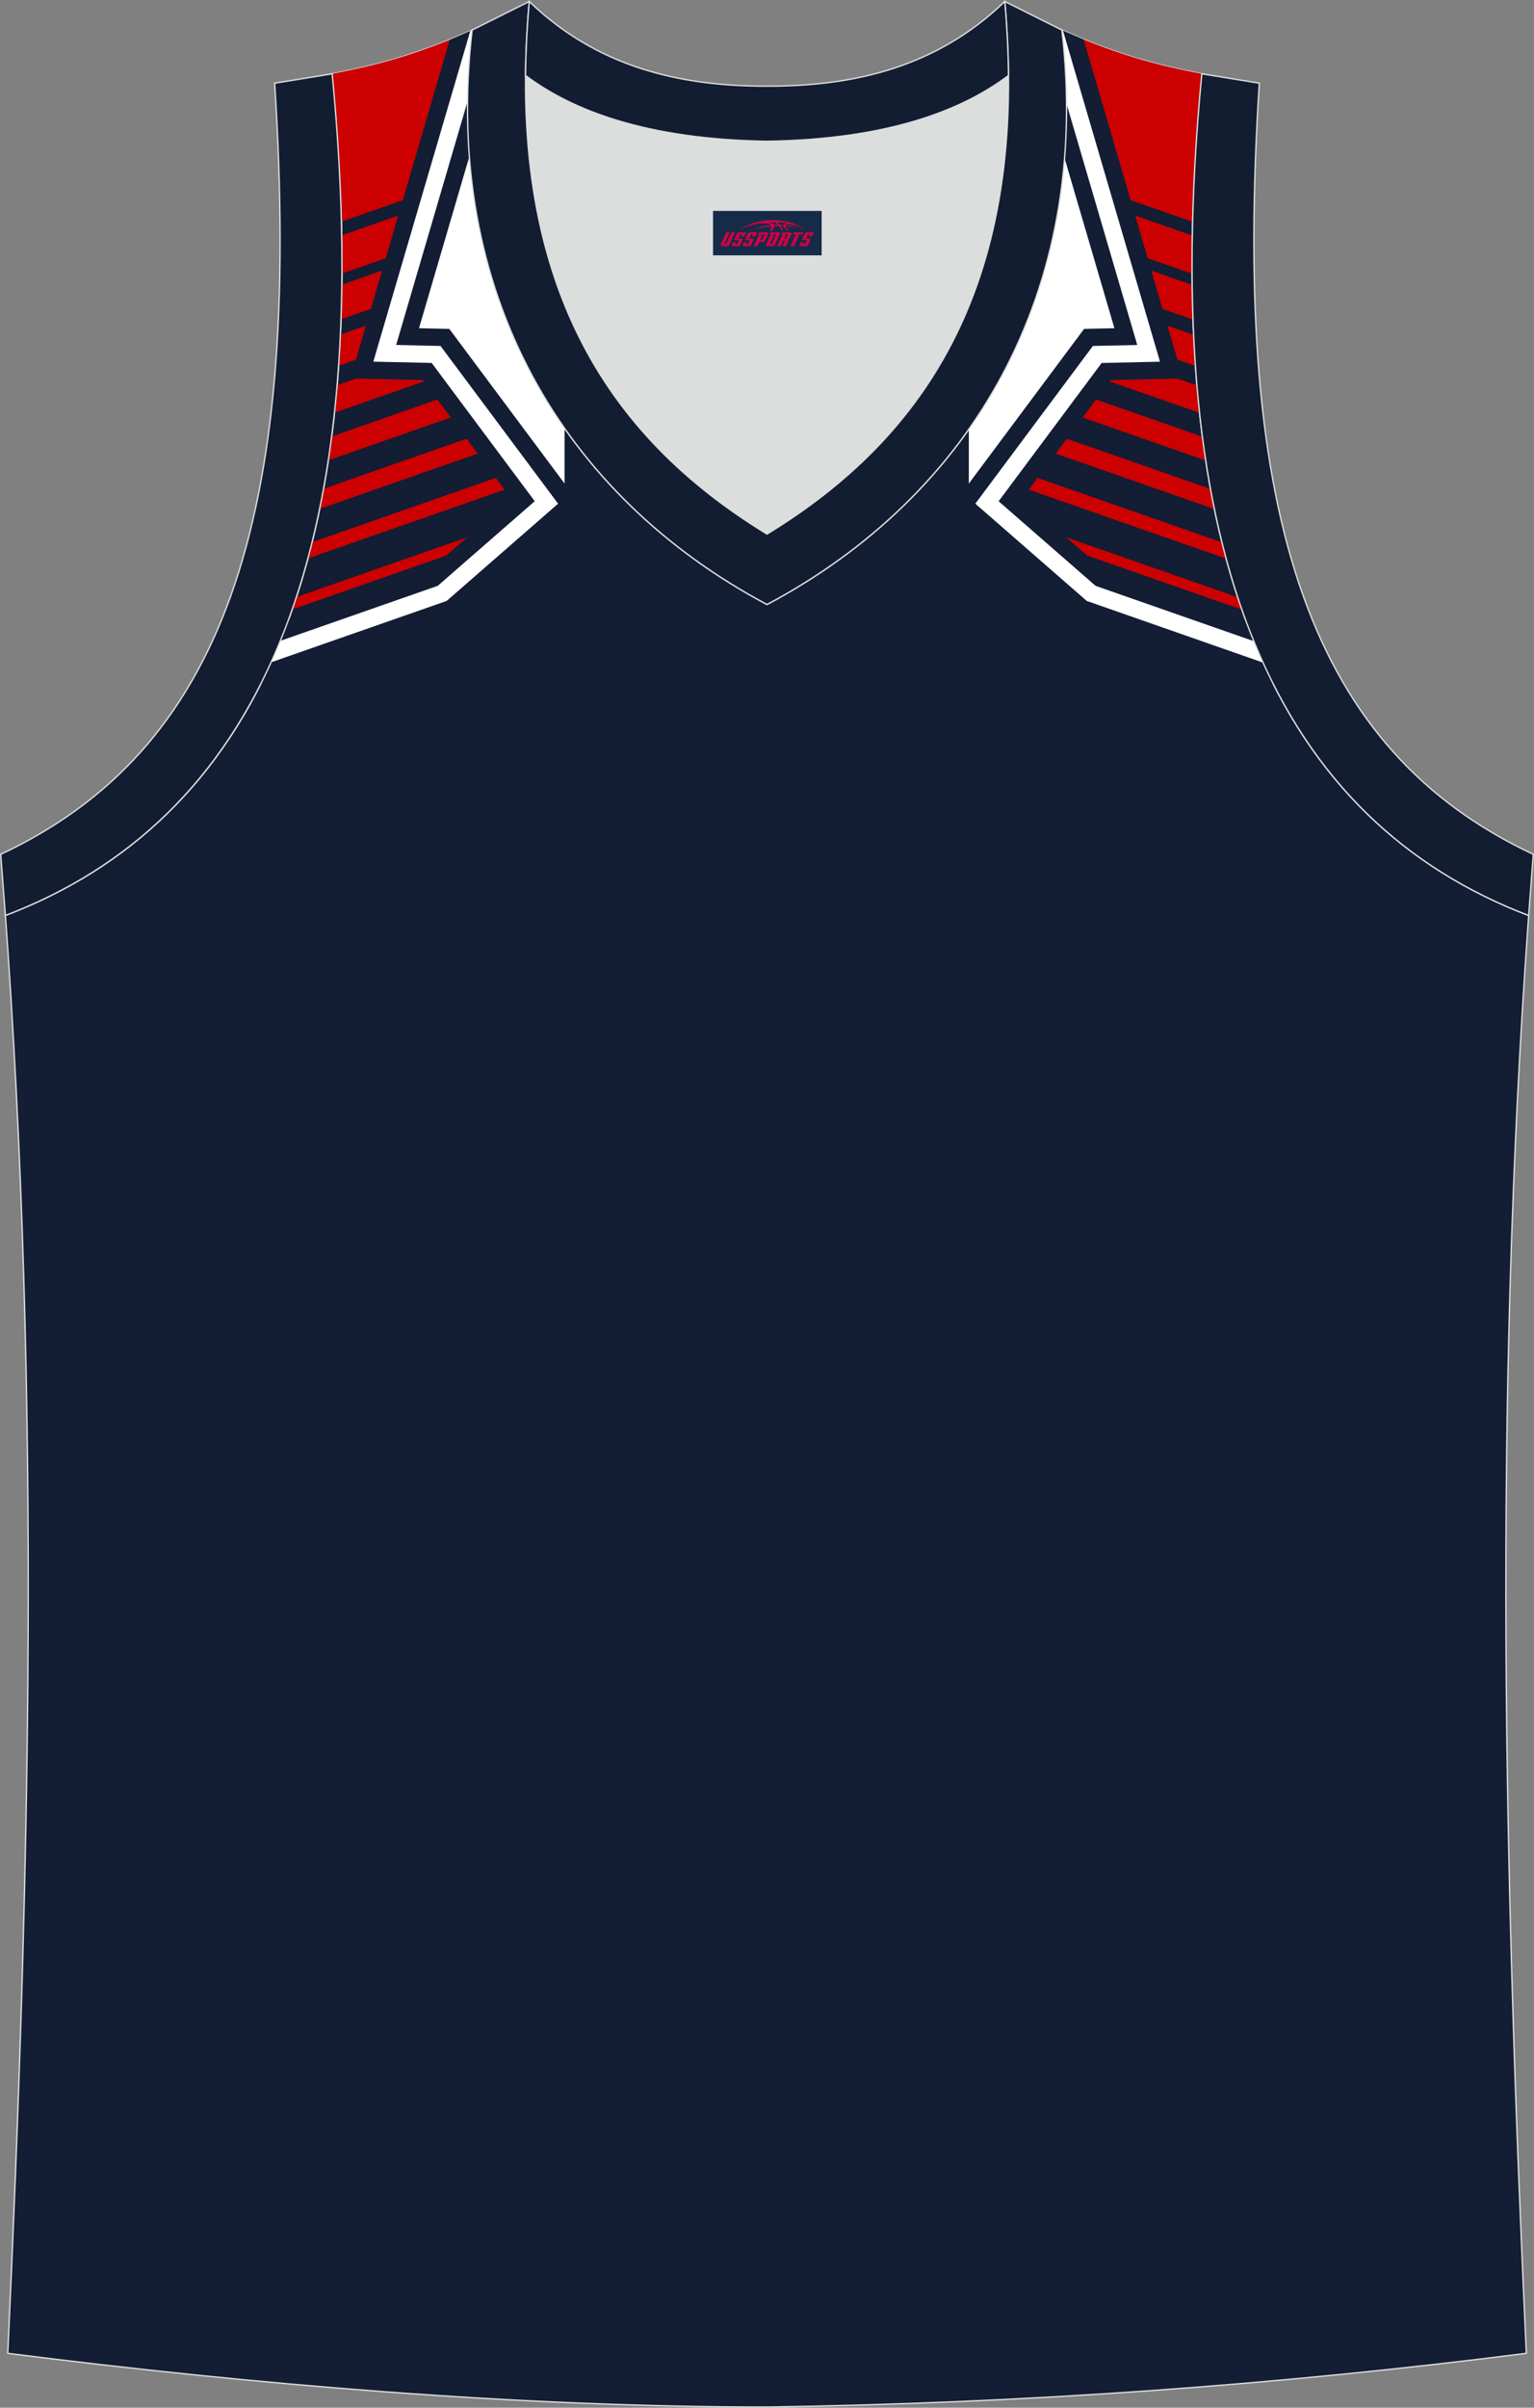 <?xml version="1.0" encoding="utf-8"?>
<!-- Generator: Adobe Illustrator 22.0.0, SVG Export Plug-In . SVG Version: 6.00 Build 0)  -->
<svg xmlns="http://www.w3.org/2000/svg" xmlns:xlink="http://www.w3.org/1999/xlink" version="1.1" id="图层_1" x="0px" y="0px" width="339.05px" height="531.97px" viewBox="0 0 339.05 531.97" enable-background="new 0 0 339.05 531.97" xml:space="preserve">
<rect x="0" y="0" width="339.05" height="531.97" fill="#808080" stroke="none"/>
<g>
	<path fill="#131D34" stroke="#DCDDDD" stroke-width="0.3" stroke-miterlimit="22.926" d="M169.51,531.82c0.02,0,0.03,0,0.05,0   H169.51L169.51,531.82L169.51,531.82L169.51,531.82z M169.56,531.82c57.41-0.83,113.01-4.88,167.79-11.86   c-4.79-104.03-7.35-208.91,0.52-317.69l-0.01,0c-54.56-20.79-82.7-77.28-72.23-185.96l0.02,0c-10.65-2-19.75-4.62-30.94-9.67   c6.7,58.04-20.21,103-65.18,126.92c-44.97-23.93-71.88-68.89-65.18-126.92c-11.19,5.04-20.28,7.66-30.94,9.67l0.02,0   C83.91,124.98,55.77,181.48,1.21,202.27l-0.16-2.07c8.06,109.52,5.5,215.07,0.67,319.76C56.05,526.88,114.82,531.82,169.56,531.82z   "/>
	<path fill="#131D34" d="M92.61,72.52l6.7,0.15l29.2,39.17l-3.99,3.48l-23.87,20.82l-43.05,15.05c2.26-4.48,4.32-9.23,6.18-14.26   l31.02-10.85l18.21-15.89L93.47,83.97l-16-0.36l2.09-7.14L99.4,8.77c1.61-0.66,3.26-1.37,4.95-2.13c-1.12,9.69-1.3,19-0.61,27.92   L92.61,72.52z"/>
	<path fill="#FFFFFF" d="M103.35,22.37L87.56,76.22l8.87,0.2l0.94,0.02l0.55,0.74l24.38,32.7l1.05,1.41l-1.33,1.16l-23.03,20.09   l-0.28,0.24l-0.35,0.12l-38.43,13.43c0.7-1.55,1.39-3.13,2.04-4.74l34.79-12.16l21.43-18.69L95.41,80.19L85,79.96l-2.48-0.06   l0.69-2.37l20.74-70.71l0.4-0.18C103.74,12,103.41,17.25,103.35,22.37z"/>
	<path fill="#CC0000" d="M75.54,51.99l12.47-4.36l-2.76,9.42l-9.66,3.38C75.61,57.66,75.59,54.85,75.54,51.99L75.54,51.99z    M99.41,8.77c-9.03,3.69-16.94,5.84-25.99,7.53l0.02,0c1.1,11.46,1.78,22.34,2.04,32.66l13.54-4.73L99.41,8.77L99.41,8.77z    M84.45,59.79l-8.88,3.1c-0.03,2.59-0.09,5.14-0.18,7.66l6.58-2.3L84.45,59.79L84.45,59.79z M80.88,71.96l-2.2,7.5l-3.82,1.34   c0.16-2.26,0.29-4.55,0.39-6.87L80.88,71.96L80.88,71.96z M78.7,83.64l14.77,0.33l0.22,0.3l-19.74,6.9c0.21-2,0.41-4.02,0.58-6.07   L78.7,83.64L78.7,83.64z M96.67,88.27l-23.35,8.17c-0.23,1.78-0.48,3.53-0.74,5.26l27.06-9.46L96.67,88.27L96.67,88.27z    M103.13,96.93l2.45,3.29l-34.91,12.21c0.3-1.46,0.59-2.94,0.86-4.44L103.13,96.93L103.13,96.93z M109.59,105.59L69,119.78   c-0.3,1.21-0.61,2.42-0.93,3.6l43.46-15.19L109.59,105.59L109.59,105.59z M103.24,118.72l-4.62,4.03l-34.02,11.9   c0.32-0.9,0.63-1.82,0.93-2.74L103.24,118.72z"/>
	<path fill="#FFFFFF" d="M103.74,34.57L92.61,72.52l6.7,0.15l25.48,34.18V94.63C112.91,77.66,105.49,57.43,103.74,34.57z"/>
	<path fill="#131D34" d="M246.31,72.52l-6.7,0.15l-29.2,39.17l3.99,3.48l23.87,20.82l43.23,15.11c-2.27-4.48-4.33-9.23-6.19-14.27   l-31.19-10.91l-18.21-15.88l19.55-26.23l16-0.36l-2.09-7.14L239.5,8.7c-1.56-0.64-3.15-1.32-4.79-2.06   c1.13,9.83,1.3,19.28,0.59,28.33L246.31,72.52z"/>
	<path fill="#FFFFFF" d="M235.72,22.89l15.64,53.33l-8.87,0.2l-0.94,0.02l-0.55,0.74l-24.38,32.7l-1.05,1.41l1.33,1.16l23.03,20.09   l0.28,0.24l0.35,0.12l38.6,13.5c-0.7-1.55-1.39-3.13-2.05-4.74l-34.96-12.22l-21.43-18.69l22.77-30.55l10.41-0.23l2.48-0.06   l-0.69-2.37L234.94,6.74l-0.23-0.11C235.35,12.18,235.68,17.6,235.72,22.89z"/>
	<path fill="#CC0000" d="M263.53,52.04l-12.62-4.41l2.76,9.42l9.81,3.43C263.46,57.71,263.48,54.9,263.53,52.04L263.53,52.04z    M239.49,8.7c9.1,3.73,17.06,5.9,26.15,7.6l-0.02,0c-1.11,11.48-1.78,22.38-2.04,32.71l-13.68-4.78L239.49,8.7L239.49,8.7z    M254.47,59.79l9.02,3.16c0.03,2.59,0.1,5.14,0.18,7.66l-6.73-2.35L254.47,59.79L254.47,59.79z M258.04,71.96l2.2,7.5l3.98,1.39   c-0.16-2.26-0.29-4.55-0.39-6.87L258.04,71.96L258.04,71.96z M260.22,83.64l-14.77,0.33l-0.22,0.3l19.9,6.96   c-0.21-2-0.41-4.02-0.58-6.07L260.22,83.64L260.22,83.64z M242.25,88.27l23.51,8.22c0.23,1.78,0.48,3.53,0.74,5.26l-27.21-9.51   L242.25,88.27L242.25,88.27z M235.79,96.93l-2.45,3.29l35.07,12.26c-0.3-1.46-0.59-2.94-0.86-4.44L235.79,96.93L235.79,96.93z    M229.33,105.59l40.75,14.25c0.3,1.21,0.61,2.42,0.93,3.6l-43.62-15.25L229.33,105.59L229.33,105.59z M235.68,118.72l4.62,4.03   l34.19,11.95c-0.32-0.91-0.63-1.82-0.93-2.74L235.68,118.72z"/>
	<path fill="#FFFFFF" d="M235.3,34.97l11.01,37.55l-6.7,0.15l-25.48,34.18V94.83C226.03,77.92,233.49,57.76,235.3,34.97z"/>
	<path fill="#DCDDDD" d="M169.54,31.22c26.46-0.42,42.94-6.71,53.32-14.5c0.02-0.06,0.03-0.12,0.05-0.18   c0.48,51.69-21.13,81.77-53.36,101.45c-32.24-19.68-53.84-49.76-53.37-101.45c0.02,0.06,0.03,0.12,0.05,0.18   C126.59,24.51,143.07,30.8,169.54,31.22z"/>
	<path fill="#131D31" stroke="#DCDDDD" stroke-width="0.3" stroke-miterlimit="22.926" d="M1.19,202.27   c54.56-20.79,82.7-77.29,72.23-185.96l-12.71,2.07c6.3,97.73-12.02,147.62-60.55,170.38L1.19,202.27z"/>
	<path fill="#131D32" stroke="#DCDDDD" stroke-width="0.3" stroke-miterlimit="22.926" d="M116.98,0.33   c-5.53,61.77,17.08,96.01,52.55,117.67c35.47-21.65,58.08-55.89,52.55-117.67l12.63,6.31c6.7,58.04-20.2,103-65.18,126.92   c-44.97-23.92-71.88-68.89-65.18-126.92L116.98,0.33z"/>
	<path fill="#131D31" stroke="#DCDDDD" stroke-width="0.3" stroke-miterlimit="22.926" d="M337.86,202.27   c-54.56-20.79-82.7-77.29-72.23-185.96l12.71,2.07c-6.3,97.73,12.02,147.62,60.55,170.38l-1.02,13.51L337.86,202.27z"/>
	<path fill="#131D32" stroke="#DCDDDD" stroke-width="0.3" stroke-miterlimit="22.926" d="M116.98,0.33   c14.82,14.31,32.94,18.76,52.55,18.71c19.61,0.05,37.72-4.4,52.55-18.71c0.5,5.63,0.77,11.02,0.82,16.2   c-0.02,0.06-0.03,0.13-0.05,0.19c-10.37,7.8-26.85,14.09-53.32,14.5c-26.47-0.42-42.94-6.71-53.32-14.5   c-0.02-0.06-0.04-0.13-0.06-0.19C116.21,11.34,116.48,5.95,116.98,0.33z"/>
	
</g>
<g id="tag_logo">
	<rect y="46.6" fill="#162B48" width="24" height="9.818" x="157.6"/>
	<g>
		<path fill="#D30044" d="M173.56,49.79l0.005-0.011c0.131-0.311,1.085-0.262,2.351,0.071c0.715,0.24,1.44,0.54,2.193,0.9    c-0.218-0.147-0.447-0.289-0.682-0.42l0.011,0.005l-0.011-0.005c-1.478-0.845-3.218-1.418-5.1-1.62    c-1.282-0.115-1.658-0.082-2.411-0.055c-2.449,0.142-4.68,0.905-6.458,2.095c1.26-0.638,2.722-1.075,4.195-1.336    c1.467-0.18,2.476-0.033,2.771,0.344c-1.691,0.175-3.469,0.633-4.555,1.075c1.156-0.338,2.967-0.665,4.647-0.813    c0.016,0.251-0.115,0.567-0.415,0.96h0.475c0.376-0.382,0.584-0.725,0.595-1.004c0.333-0.022,0.66-0.033,0.971-0.033    C172.39,50.23,172.6,50.58,172.8,50.97h0.262c-0.125-0.344-0.295-0.687-0.518-1.036c0.207,0,0.393,0.005,0.567,0.011    c0.104,0.267,0.496,0.66,1.058,1.025h0.245c-0.442-0.365-0.753-0.753-0.835-1.004c1.047,0.065,1.696,0.224,2.885,0.513    C175.38,50.05,174.64,49.88,173.56,49.79z M171.12,49.7c-0.164-0.295-0.655-0.485-1.402-0.551    c0.464-0.033,0.922-0.055,1.364-0.055c0.311,0.147,0.589,0.344,0.84,0.589C171.66,49.68,171.39,49.69,171.12,49.7z M173.1,49.75c-0.224-0.016-0.458-0.027-0.715-0.044c-0.147-0.202-0.311-0.398-0.502-0.6c0.082,0,0.164,0.005,0.24,0.011    c0.72,0.033,1.429,0.125,2.138,0.273C173.59,49.35,173.21,49.51,173.1,49.75z"/>
		<path fill="#D30044" d="M160.52,51.33L159.35,53.88C159.17,54.25,159.44,54.39,159.92,54.39l0.873,0.005    c0.115,0,0.251-0.049,0.327-0.175l1.342-2.891H161.68L160.46,53.96H160.29c-0.147,0-0.185-0.033-0.147-0.125l1.156-2.504H160.52L160.52,51.33z M162.38,52.68h1.271c0.36,0,0.584,0.125,0.442,0.425L163.62,54.14C163.52,54.36,163.25,54.39,163.02,54.39H162.1c-0.267,0-0.442-0.136-0.349-0.333l0.235-0.513h0.742L162.55,53.92C162.53,53.97,162.57,53.98,162.63,53.98h0.18    c0.082,0,0.125-0.016,0.147-0.071l0.376-0.813c0.011-0.022,0.011-0.044-0.055-0.044H162.21L162.38,52.68L162.38,52.68z M163.2,52.61h-0.78l0.475-1.025c0.098-0.218,0.338-0.256,0.578-0.256H164.92L164.53,52.17L163.75,52.29l0.262-0.562H163.72c-0.082,0-0.12,0.016-0.147,0.071L163.2,52.61L163.2,52.61z M164.79,52.68L164.62,53.05h1.069c0.06,0,0.06,0.016,0.049,0.044    L165.36,53.91C165.34,53.96,165.3,53.98,165.22,53.98H165.04c-0.055,0-0.104-0.011-0.082-0.06l0.175-0.376H164.39L164.16,54.06C164.06,54.25,164.24,54.39,164.51,54.39h0.916c0.24,0,0.502-0.033,0.605-0.251l0.475-1.031c0.142-0.3-0.082-0.425-0.442-0.425H164.79L164.79,52.68z M165.6,52.61l0.371-0.818c0.022-0.055,0.06-0.071,0.147-0.071h0.295L166.15,52.28l0.791-0.115l0.387-0.845H165.88c-0.24,0-0.48,0.038-0.578,0.256L164.83,52.61L165.6,52.61L165.6,52.61z M168,53.07h0.278c0.087,0,0.153-0.022,0.202-0.115    l0.496-1.075c0.033-0.076-0.011-0.12-0.125-0.12H167.45l0.431-0.431h1.522c0.355,0,0.485,0.153,0.393,0.355l-0.676,1.445    c-0.06,0.125-0.175,0.333-0.644,0.327l-0.649-0.005L167.39,54.39H166.61l1.178-2.558h0.785L168,53.07L168,53.07z     M170.59,53.88c-0.022,0.049-0.06,0.076-0.142,0.076h-0.191c-0.082,0-0.109-0.027-0.082-0.076l0.944-2.051h-0.785l-0.987,2.138    c-0.125,0.273,0.115,0.415,0.453,0.415h0.72c0.327,0,0.649-0.071,0.769-0.322l1.085-2.384c0.093-0.202-0.06-0.355-0.415-0.355    h-1.533l-0.431,0.431h1.38c0.115,0,0.164,0.033,0.131,0.104L170.59,53.88L170.59,53.88z M173.31,52.75h0.278    c0.087,0,0.158-0.022,0.202-0.115l0.344-0.753c0.033-0.076-0.011-0.12-0.125-0.12h-1.402l0.425-0.431h1.527    c0.355,0,0.485,0.153,0.393,0.355l-0.529,1.124c-0.044,0.093-0.147,0.18-0.393,0.18c0.224,0.011,0.256,0.158,0.175,0.327    l-0.496,1.075h-0.785l0.54-1.167c0.022-0.055-0.005-0.087-0.104-0.087h-0.235L172.54,54.39h-0.785l1.178-2.558h0.785L173.31,52.75L173.31,52.75z M175.88,51.84L174.7,54.39h0.785l1.184-2.558H175.88L175.88,51.84z M177.39,51.77l0.202-0.431h-2.1l-0.295,0.431    H177.39L177.39,51.77z M177.37,52.68h1.271c0.36,0,0.584,0.125,0.442,0.425l-0.475,1.031c-0.104,0.218-0.371,0.251-0.605,0.251    h-0.916c-0.267,0-0.442-0.136-0.349-0.333l0.235-0.513h0.742L177.54,53.92c-0.022,0.049,0.022,0.06,0.082,0.06h0.18    c0.082,0,0.125-0.016,0.147-0.071l0.376-0.813c0.011-0.022,0.011-0.044-0.049-0.044h-1.069L177.37,52.68L177.37,52.68z     M178.18,52.61H177.4l0.475-1.025c0.098-0.218,0.338-0.256,0.578-0.256h1.451l-0.387,0.845l-0.791,0.115l0.262-0.562h-0.295    c-0.082,0-0.12,0.016-0.147,0.071L178.18,52.61z"/>
	</g>
</g>
</svg>